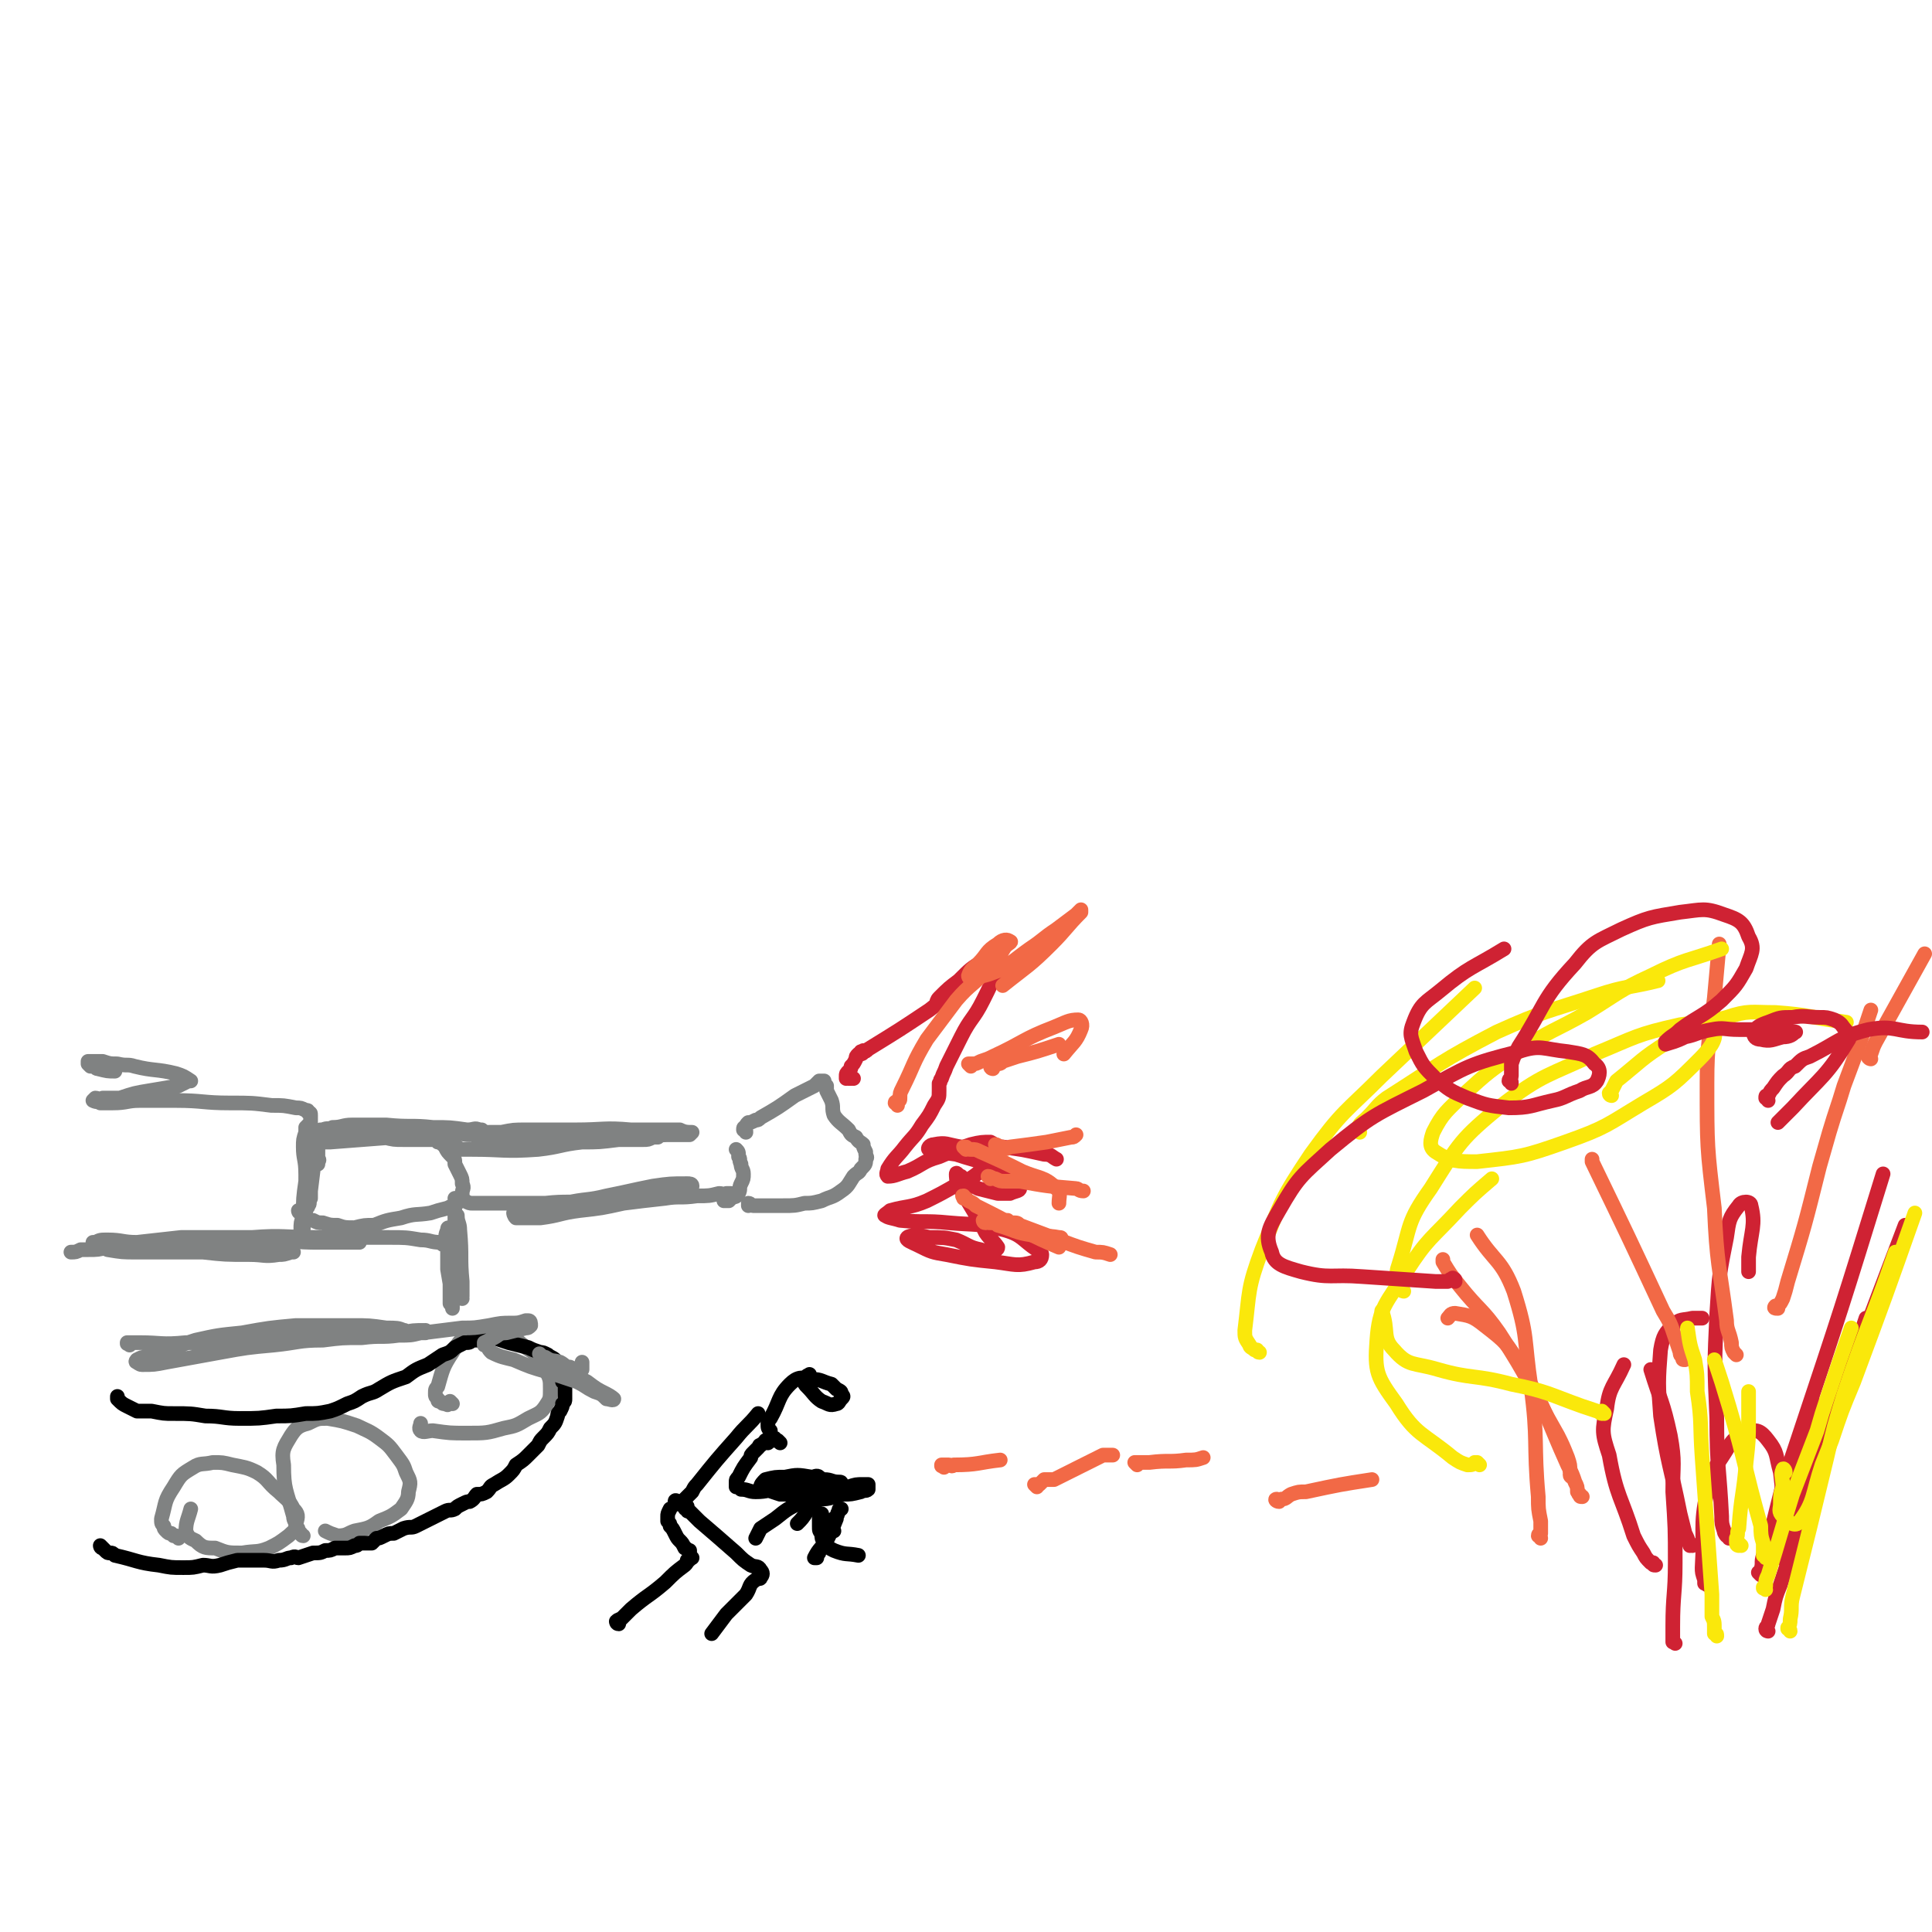 <svg viewBox='0 0 790 790' version='1.1' xmlns='http://www.w3.org/2000/svg' xmlns:xlink='http://www.w3.org/1999/xlink'><g fill='none' stroke='#808282' stroke-width='6' stroke-linecap='round' stroke-linejoin='round'><path d='M73,629c0,0 -1,-1 -1,-1 0,0 0,0 0,0 0,0 0,0 -1,0 0,0 0,0 -1,-1 -1,0 -1,0 -2,-1 -1,-1 -1,-1 -1,-2 -1,-1 -1,-1 -1,-3 2,-7 1,-7 5,-13 3,-5 3,-5 8,-8 3,-2 4,-1 8,-2 4,0 4,0 8,1 5,1 6,1 10,3 5,3 4,4 9,8 3,3 4,3 6,7 2,2 2,3 1,6 0,3 -1,3 -3,5 -4,3 -4,3 -8,5 -5,2 -5,1 -11,2 -6,0 -6,0 -11,-2 -4,0 -5,0 -8,-3 -2,-1 -3,-1 -4,-4 0,-4 1,-5 2,-9 '/><path d='M124,628c-1,0 -1,-1 -1,-1 0,0 0,0 0,0 0,0 0,0 -1,-1 0,-1 0,-1 -1,-2 0,-2 -1,-2 -1,-4 -3,-11 -4,-11 -4,-21 -1,-6 0,-7 3,-12 2,-3 3,-4 7,-5 4,-2 4,-2 8,-2 6,1 6,1 12,3 4,2 5,2 9,5 4,3 4,3 7,7 3,4 3,4 4,7 2,4 2,4 1,8 0,3 -1,4 -3,7 -4,3 -4,3 -9,5 -4,3 -5,3 -10,4 -3,1 -3,2 -7,2 -3,-1 -3,-1 -5,-2 0,0 0,0 0,0 '/><path d='M185,574c0,0 -1,-1 -1,-1 0,0 0,1 -1,1 0,1 0,0 -1,0 -1,0 -1,0 -2,-1 -1,0 -1,0 -1,-1 -1,-1 -1,-1 -1,-2 0,-2 0,-2 1,-3 2,-7 2,-8 6,-14 3,-5 4,-6 8,-8 5,-2 6,-1 10,0 7,1 7,2 12,6 5,3 5,4 8,9 2,4 2,4 2,8 0,4 0,4 -2,7 -2,3 -3,3 -7,5 -5,3 -5,3 -10,4 -7,2 -7,2 -15,2 -7,0 -7,0 -14,-1 -2,0 -4,1 -5,0 -1,-1 0,-2 0,-3 '/></g>
<g fill='none' stroke='#000000' stroke-width='6' stroke-linecap='round' stroke-linejoin='round'><path d='M42,633c0,0 -1,-1 -1,-1 0,0 0,1 1,1 1,1 1,1 1,1 1,1 1,1 2,1 1,0 1,0 2,1 9,2 9,3 18,4 5,1 5,1 10,1 4,0 4,0 8,-1 3,0 3,1 7,0 3,-1 3,-1 7,-2 2,0 2,0 5,0 3,0 3,0 6,0 3,0 3,1 6,0 3,0 3,-1 5,-1 2,-1 2,0 3,0 3,-1 3,-1 6,-2 3,0 3,0 5,-1 2,0 2,0 4,-1 2,0 2,0 4,0 2,0 2,0 4,-1 1,0 1,0 2,-1 2,0 2,0 3,0 1,0 1,0 2,0 1,-1 1,-1 2,-2 1,0 1,0 3,-1 2,-1 2,-1 4,-1 2,-1 2,-1 4,-2 3,-1 3,0 5,-1 2,-1 2,-1 4,-2 2,-1 2,-1 4,-2 2,-1 2,-1 4,-2 2,-1 2,0 4,-1 1,-1 1,-1 3,-2 2,-1 2,-1 3,-1 2,-1 2,-2 3,-3 2,0 2,0 4,-1 2,-2 1,-2 3,-3 3,-2 4,-2 6,-4 2,-2 2,-2 3,-4 3,-2 3,-2 5,-4 2,-2 2,-2 4,-4 1,-2 1,-2 2,-3 2,-2 2,-2 3,-4 2,-2 2,-2 3,-5 0,-1 0,-1 1,-2 1,-2 1,-2 1,-3 1,-1 1,-1 1,-2 0,-1 0,-1 0,-2 0,0 0,0 0,-1 0,-1 0,-1 0,-2 0,-1 0,-1 -1,-2 0,-1 0,-1 0,-1 0,-2 0,-2 -1,-3 0,0 0,0 0,-1 -1,0 -1,0 -1,-1 -1,-1 0,-2 -1,-3 -1,-1 -2,-1 -3,-2 -2,-1 -2,-1 -3,-1 -3,-1 -3,-1 -5,-2 -4,-1 -4,-1 -8,-2 -3,-1 -3,-1 -6,-2 -2,0 -2,0 -4,0 -1,1 -1,1 -2,1 -2,0 -2,0 -3,0 -1,1 -1,1 -3,1 -2,1 -2,1 -4,2 -2,2 -2,2 -5,3 -3,2 -3,2 -6,4 -5,2 -5,2 -9,5 -6,2 -6,2 -11,5 -3,2 -3,1 -7,3 -3,2 -3,2 -6,3 -4,2 -4,2 -7,3 -5,1 -5,1 -10,1 -6,1 -6,1 -12,1 -7,1 -7,1 -15,1 -7,0 -7,-1 -14,-1 -6,-1 -6,-1 -13,-1 -4,0 -4,0 -9,-1 -3,0 -3,0 -6,0 -2,-1 -2,-1 -4,-2 -2,-1 -2,-1 -4,-3 0,-1 0,-1 0,-1 '/></g>
<g fill='none' stroke='#808282' stroke-width='6' stroke-linecap='round' stroke-linejoin='round'><path d='M53,550c0,0 -1,-1 -1,-1 0,0 0,0 0,0 0,1 0,0 0,0 1,0 1,0 2,0 1,0 1,0 3,0 9,0 9,1 19,0 9,0 9,1 18,0 11,-1 11,-1 22,-2 10,-1 10,-1 19,-2 7,0 7,0 14,0 6,0 6,0 12,0 2,0 2,0 4,-1 0,0 1,0 0,0 -2,-1 -3,-1 -7,-1 -7,-1 -7,-1 -14,-1 -11,0 -12,0 -23,0 -11,1 -11,1 -22,3 -10,1 -10,1 -19,3 -6,2 -6,2 -13,4 -4,1 -4,1 -8,3 -1,0 -1,0 -3,1 0,0 -1,1 0,1 0,0 1,1 2,1 5,0 5,0 10,-1 11,-2 11,-2 22,-4 11,-2 11,-2 22,-3 10,-1 10,-2 20,-2 8,-1 8,-1 16,-1 8,-1 8,0 15,-1 5,0 5,0 9,-1 1,0 2,0 2,0 0,0 0,-1 0,-1 -5,0 -5,0 -10,1 -9,0 -9,0 -18,0 -8,0 -8,0 -17,1 -5,0 -5,0 -10,1 -1,0 -2,0 -2,0 2,0 3,1 6,0 7,0 7,-1 13,-1 9,0 9,1 17,0 10,0 10,-1 20,-1 8,-1 8,-1 16,-2 5,0 5,0 11,-1 5,-1 5,-1 9,-1 3,0 3,0 6,-1 1,0 1,0 1,0 1,0 1,1 1,2 -1,1 -1,1 -2,1 -4,1 -4,1 -8,2 -3,0 -3,1 -5,2 -2,1 -2,1 -4,2 0,0 0,0 0,1 0,0 0,0 1,0 1,2 1,2 2,3 4,2 5,2 9,3 7,3 7,3 14,5 6,2 6,2 12,4 4,2 3,2 7,4 3,1 3,1 5,3 1,0 3,1 3,0 0,0 -1,-1 -3,-2 -4,-2 -4,-2 -8,-5 -6,-3 -6,-3 -12,-6 -3,-2 -3,-2 -7,-5 0,0 -1,-1 0,0 0,0 0,1 2,1 3,2 3,1 6,2 2,1 2,2 4,2 2,1 2,1 4,1 0,0 1,0 1,0 0,-1 0,-1 0,-3 '/><path d='M189,531c0,0 -1,0 -1,-1 0,0 1,0 1,0 0,-1 0,-1 0,-2 0,-2 0,-2 0,-4 -1,-10 0,-10 -1,-21 0,-3 -1,-3 -1,-6 -1,-1 -1,-2 -1,-2 0,0 0,1 0,1 0,4 0,4 0,8 -1,6 -2,6 -2,11 -1,5 0,5 0,10 0,4 0,4 0,8 1,1 1,1 1,2 0,0 0,-1 0,-1 0,-2 0,-2 0,-4 -1,-5 -1,-5 -2,-11 0,-5 0,-5 0,-11 -1,-2 -1,-3 0,-5 0,-1 0,-1 1,-1 0,0 0,0 1,0 1,1 1,1 1,3 1,1 1,1 1,3 0,1 0,1 0,2 0,0 0,1 0,1 0,0 -1,0 -1,0 0,0 0,-1 0,-1 -1,0 -1,0 -2,0 0,0 0,0 0,0 0,-1 0,-1 -1,-1 -1,0 -1,0 -1,0 -1,0 -1,0 -2,-1 -4,0 -4,-1 -8,-1 -6,-1 -6,-1 -13,-1 -14,0 -14,0 -29,0 -14,0 -14,-1 -27,0 -11,0 -11,2 -22,2 -7,1 -7,0 -14,0 -2,0 -2,0 -5,0 -1,0 -1,1 -2,0 0,0 0,0 0,0 0,0 1,0 2,0 3,0 3,0 6,0 6,-1 6,-1 13,-1 9,-1 9,-1 18,-1 8,0 8,1 17,1 8,1 8,1 16,1 5,0 5,0 10,0 2,0 2,0 4,0 0,0 1,0 1,0 0,0 -1,0 -1,0 -8,0 -8,0 -15,0 -13,-1 -13,-1 -26,-2 -16,0 -16,0 -31,0 -9,1 -9,1 -18,2 -6,0 -6,-1 -12,-1 -3,0 -3,0 -5,1 -1,0 -1,0 -1,0 0,0 0,1 1,1 3,1 3,1 5,2 6,1 6,1 12,1 13,0 13,0 27,0 9,1 9,1 19,1 6,0 6,1 12,0 2,0 2,0 5,-1 0,0 1,0 1,0 -3,-1 -4,-1 -7,-1 -14,-1 -15,-1 -29,-1 -14,0 -14,0 -28,0 -6,0 -6,0 -12,0 -4,1 -4,1 -8,1 -1,0 -1,0 -3,0 -2,1 -2,1 -4,1 '/><path d='M123,496c-1,0 -1,-1 -1,-1 0,0 0,1 1,1 0,0 0,0 1,0 0,-1 0,-1 1,-2 0,0 1,0 1,-1 1,-1 0,-1 1,-3 0,-1 0,-1 0,-3 1,-8 1,-8 2,-17 0,-1 0,-2 0,-3 -1,-1 -1,-1 -1,-1 -1,0 -1,0 -1,1 -1,2 -1,3 -1,5 -1,5 -1,5 -1,11 -1,7 -1,7 -1,14 -1,3 -1,3 -1,6 0,0 0,1 0,1 0,0 0,0 1,-1 0,-4 1,-4 1,-8 1,-8 0,-8 0,-15 0,-6 -1,-6 -1,-11 0,-3 0,-3 1,-6 0,-1 0,-1 0,-2 1,-1 1,-1 1,-1 1,0 1,0 1,1 1,1 1,1 2,2 1,2 1,3 1,5 0,2 0,2 0,3 0,1 0,1 0,3 0,0 1,0 0,1 0,0 0,0 0,1 0,0 -1,0 -1,0 0,-1 -1,-1 -1,-2 0,-2 0,-2 -1,-4 0,-2 0,-2 0,-4 0,-1 0,-1 0,-2 0,-1 0,-1 0,-2 0,-1 0,-1 0,-1 0,-1 0,-1 0,-2 0,-1 0,-1 0,-1 0,-1 0,-1 0,-1 0,0 0,0 0,-1 0,0 0,0 0,0 0,-1 0,-1 -1,-1 0,-1 0,-1 -1,-1 -2,-1 -2,-1 -4,-1 -5,-1 -5,-1 -10,-1 -8,-1 -8,-1 -17,-1 -11,0 -11,-1 -22,-1 -7,0 -7,0 -15,0 -5,0 -5,1 -11,1 -2,0 -2,0 -5,0 -1,-1 -1,0 -3,-1 0,0 0,0 0,0 0,0 0,0 1,-1 1,0 2,1 3,0 4,0 4,0 7,0 6,-2 6,-2 12,-3 6,-1 6,-1 12,-2 2,-1 2,-1 4,-2 0,0 1,0 1,0 0,0 0,0 0,0 -3,-2 -3,-2 -6,-3 -8,-2 -9,-1 -17,-3 -3,-1 -3,0 -7,-1 -3,0 -3,0 -6,-1 -2,0 -2,0 -4,0 -1,0 -1,0 -2,0 0,0 0,0 0,0 0,1 0,1 0,1 0,0 0,0 0,0 1,1 1,1 1,1 1,0 1,0 1,0 1,0 1,1 2,1 4,1 4,1 7,1 '/><path d='M126,468c0,0 -1,-1 -1,-1 0,0 1,0 1,0 1,0 1,0 1,0 1,0 1,0 2,0 1,0 1,0 2,0 2,0 2,0 4,0 13,-1 13,-1 26,-2 8,0 8,0 15,0 5,0 5,-1 10,-1 3,-1 3,0 6,0 2,0 2,-1 5,-1 0,0 0,-1 0,-1 0,0 0,0 -1,0 -2,-1 -2,0 -5,0 -7,-1 -7,-1 -14,-1 -9,-1 -9,0 -19,-1 -7,0 -7,0 -14,0 -4,0 -4,1 -8,1 -2,1 -2,0 -4,1 -1,0 -1,0 -1,0 0,0 1,1 2,1 2,0 2,0 5,0 5,1 5,1 10,2 4,0 4,0 9,0 4,1 4,1 8,1 4,0 4,0 7,0 1,0 1,0 2,0 1,0 1,0 1,0 1,0 1,0 1,0 1,0 1,0 1,0 0,0 0,0 1,0 0,0 0,0 1,1 0,0 0,0 1,0 0,0 0,0 1,1 1,0 1,0 1,1 1,2 1,2 3,4 1,1 1,1 1,3 1,2 1,2 2,4 1,2 1,2 1,4 1,2 0,2 0,4 0,1 0,1 0,2 -1,1 -1,1 -2,2 -2,1 -2,1 -4,2 -4,1 -4,1 -7,2 -6,1 -6,0 -12,2 -6,1 -6,1 -11,3 -4,0 -4,0 -8,1 -4,0 -4,0 -7,-1 -3,0 -3,0 -6,-1 -2,0 -2,0 -4,-1 '/><path d='M187,470c0,0 -1,-1 -1,-1 0,0 0,0 1,0 0,0 0,0 0,0 1,1 1,1 2,1 2,0 2,0 4,0 13,0 13,1 27,0 9,-1 9,-2 18,-3 7,0 7,0 15,-1 5,0 5,0 10,0 2,0 2,0 4,-1 1,0 2,0 2,0 0,0 -1,0 -1,-1 -5,0 -5,0 -10,0 -10,0 -10,0 -21,0 -11,0 -11,-1 -22,-1 -8,0 -8,0 -15,0 -2,0 -2,0 -4,1 -1,0 -1,0 -1,1 0,0 1,0 2,0 5,1 5,1 11,2 10,0 10,0 21,0 9,0 9,-1 19,-1 8,-1 8,-1 16,-1 6,-1 6,-1 12,-1 3,0 3,0 6,0 0,0 1,-1 1,-1 -2,0 -3,0 -5,-1 -10,0 -10,0 -20,0 -11,-1 -11,0 -23,0 -10,0 -10,0 -20,0 -5,0 -5,0 -10,1 -2,0 -3,0 -3,1 0,0 1,1 2,1 6,2 6,1 12,2 7,0 7,0 14,-1 6,0 6,0 12,-1 5,0 5,0 9,-1 5,0 5,0 9,-1 1,0 1,0 2,-1 '/><path d='M187,491c0,0 -1,-1 -1,-1 0,0 0,0 1,1 0,0 0,0 1,0 1,0 1,0 2,0 2,1 2,1 3,1 15,0 15,0 30,0 9,-1 10,0 19,-1 8,-1 8,-2 17,-3 7,-1 7,-1 15,-2 4,0 4,0 8,0 1,0 1,-1 1,-1 0,-1 -1,-1 -2,-1 -7,0 -7,0 -14,1 -10,2 -9,2 -19,4 -8,2 -8,1 -17,3 -7,1 -7,0 -15,2 -3,0 -4,0 -6,2 0,0 0,1 1,2 5,0 5,0 10,0 8,-1 8,-2 16,-3 9,-1 9,-1 18,-3 8,-1 8,-1 17,-2 6,-1 6,0 13,-1 5,0 5,0 9,-1 2,0 2,1 4,0 0,0 0,0 1,0 0,0 -1,0 -1,0 -1,0 -1,0 -1,0 -1,1 -1,1 -1,1 0,1 0,1 0,1 0,0 0,0 0,1 1,0 1,0 1,0 0,0 0,0 1,0 0,0 0,0 1,-1 1,-1 2,0 3,-2 1,-2 0,-2 1,-4 1,-2 1,-2 1,-4 0,-2 -1,-2 -1,-4 -1,-2 0,-2 -1,-3 0,-2 0,-2 -1,-3 '/><path d='M305,463c0,-1 0,-1 -1,-1 0,0 0,0 0,0 0,-1 0,-1 1,-1 0,-1 0,-1 1,-2 1,0 1,0 3,-1 1,0 1,0 2,-1 7,-4 7,-4 14,-9 4,-2 4,-2 8,-4 1,-1 1,-1 2,-2 0,0 0,0 1,0 0,0 0,0 0,0 0,0 0,0 1,0 0,0 0,0 0,0 0,0 0,1 1,2 0,1 0,1 0,2 1,2 1,2 2,4 1,3 0,3 1,6 2,3 3,3 6,6 1,2 1,2 3,3 1,2 2,2 3,3 0,1 0,1 1,3 0,1 0,1 0,1 0,1 1,1 0,2 0,2 0,2 -2,4 -1,2 -1,1 -3,3 -2,3 -2,4 -5,6 -4,3 -4,2 -8,4 -4,1 -4,1 -7,1 -4,1 -4,1 -9,1 -4,0 -4,0 -9,0 -1,0 -1,0 -3,0 -1,0 -1,-1 -2,-1 0,0 0,0 0,1 '/></g>
<g fill='none' stroke='#CF2233' stroke-width='6' stroke-linecap='round' stroke-linejoin='round'><path d='M349,441c-1,0 -1,0 -1,-1 0,0 0,1 0,1 0,0 0,0 -1,0 0,0 0,-1 0,-1 -1,0 -1,1 -1,1 0,0 0,0 0,0 0,0 0,-1 0,-1 0,-1 0,-1 1,-2 1,-1 1,-1 1,-2 1,-1 1,-1 2,-3 0,-1 0,-1 1,-2 1,0 1,0 1,-1 1,0 1,0 1,0 0,-1 0,0 0,0 -1,0 -1,1 -1,1 0,0 1,0 1,-1 1,0 1,0 2,-1 13,-8 13,-8 25,-16 4,-3 3,-3 7,-5 1,-1 1,0 3,0 0,0 1,-1 1,0 0,0 -1,0 -1,0 -2,1 -2,2 -4,2 -1,1 -2,1 -3,0 0,0 0,-1 1,-2 4,-4 4,-4 8,-7 5,-5 5,-5 10,-8 2,-2 2,-2 5,-3 1,0 2,-1 2,0 0,2 0,3 -1,6 -3,7 -3,7 -6,13 -4,8 -5,7 -9,15 -3,6 -3,6 -6,12 -1,3 -1,2 -2,5 -1,1 0,1 -1,2 0,0 0,0 0,0 0,2 0,2 0,3 0,3 0,3 -2,6 -2,4 -2,4 -5,8 -3,5 -3,4 -7,9 -3,4 -4,4 -7,9 0,1 -1,2 0,3 3,0 4,-1 8,-2 7,-3 6,-4 13,-6 7,-3 7,-3 13,-5 4,-1 5,-1 8,-1 2,1 3,2 3,4 -1,3 -3,4 -6,7 -5,4 -5,4 -10,6 -7,4 -7,4 -13,7 -7,3 -8,2 -15,4 -1,1 -3,2 -2,2 1,1 3,1 6,2 10,1 10,0 20,1 11,1 12,0 23,3 7,2 7,4 13,8 1,1 2,1 2,2 0,2 -1,3 -3,3 -7,2 -8,1 -16,0 -10,-1 -10,-1 -20,-3 -6,-1 -6,-1 -12,-4 -2,-1 -5,-2 -4,-3 1,-1 5,-1 9,0 6,0 6,0 11,1 5,2 5,3 10,4 3,1 3,1 5,1 1,-1 2,-1 2,-2 -2,-3 -3,-3 -5,-6 -2,-4 -2,-4 -5,-9 -3,-5 -3,-5 -6,-10 -1,-2 -1,-4 -1,-5 0,-1 1,1 2,1 3,3 3,3 7,5 4,1 4,1 8,2 3,0 3,0 5,0 2,-1 4,-1 4,-2 0,-3 -2,-4 -5,-6 -3,-3 -4,-3 -8,-4 -6,-2 -7,-2 -13,-4 -6,-1 -8,0 -11,-2 -1,0 0,-2 2,-2 5,-1 5,0 11,1 8,0 8,-1 17,0 8,1 8,1 17,3 3,0 3,1 5,2 '/></g>
<g fill='none' stroke='#F26946' stroke-width='6' stroke-linecap='round' stroke-linejoin='round'><path d='M367,452c0,-1 0,-1 -1,-1 0,-1 1,0 1,0 0,0 0,-1 0,-1 1,0 1,0 1,-1 0,-2 0,-2 1,-4 5,-10 4,-10 10,-20 6,-8 6,-8 12,-16 6,-7 7,-6 13,-13 4,-4 4,-4 7,-9 1,-1 3,-2 2,-2 -1,-1 -3,-1 -5,1 -5,3 -4,4 -8,8 -2,2 -3,2 -4,5 0,0 0,1 1,1 5,-1 6,-1 11,-3 7,-4 6,-4 13,-9 6,-4 5,-4 11,-8 4,-3 4,-3 8,-6 1,-1 1,-1 2,-2 0,0 0,0 0,1 -6,6 -6,7 -12,13 -9,9 -10,9 -20,17 '/><path d='M397,436c0,0 -1,-1 -1,-1 0,0 1,0 2,0 1,0 1,0 3,-1 3,-1 3,-1 5,-2 13,-6 12,-7 25,-12 5,-2 6,-3 10,-3 1,0 2,2 1,4 -2,5 -3,5 -7,10 '/><path d='M408,469c0,0 -1,-1 -1,-1 1,0 1,1 3,1 1,1 1,1 3,0 8,-1 8,-1 15,-2 5,-1 5,-1 10,-2 1,0 1,0 2,-1 '/><path d='M405,482c0,0 -1,-1 -1,-1 1,0 2,1 3,1 2,1 2,1 4,1 3,0 3,0 6,0 11,2 11,2 23,3 1,0 1,1 3,1 '/><path d='M413,500c-1,0 -1,0 -1,-1 -1,0 0,1 0,1 1,0 1,0 2,0 2,0 2,0 3,1 8,3 8,3 16,6 8,3 8,3 15,5 3,0 3,0 6,1 '/><path d='M395,470c0,0 -1,-1 -1,-1 0,0 1,0 1,0 1,1 1,1 2,1 2,0 2,0 4,1 9,4 9,4 17,8 7,3 9,2 14,7 2,2 1,3 1,6 '/><path d='M403,500c-1,0 -1,-1 -1,-1 0,0 0,0 1,0 1,1 1,1 2,1 1,0 2,0 3,1 7,2 7,3 14,4 5,1 6,0 11,1 1,0 1,0 1,1 '/><path d='M395,490c-1,0 -1,-1 -1,-1 -1,0 0,0 0,1 1,0 1,0 2,1 2,1 2,1 3,2 10,5 10,5 19,10 8,4 8,4 15,7 '/><path d='M406,437c0,0 -1,0 -1,-1 1,0 1,0 2,-1 2,0 2,0 3,-1 3,-1 3,-1 6,-2 8,-2 8,-2 17,-5 '/></g>
<g fill='none' stroke='#CF2233' stroke-width='6' stroke-linecap='round' stroke-linejoin='round'><path d='M685,672c0,0 -1,-1 -1,-1 0,0 0,1 0,0 0,0 0,0 0,-1 0,-3 0,-3 0,-5 0,-13 1,-13 1,-26 0,-14 0,-14 -1,-29 0,-11 1,-12 -1,-23 -3,-14 -4,-14 -8,-27 '/><path d='M698,648c0,0 0,-1 -1,-1 0,0 0,1 0,0 0,0 0,0 0,-1 -1,-3 -1,-3 -1,-5 1,-16 -1,-16 2,-31 1,-7 2,-8 6,-14 4,-6 4,-8 10,-10 4,-2 6,-1 9,3 4,5 3,6 5,13 1,9 1,9 2,17 0,8 1,8 1,17 0,2 0,3 0,4 0,0 0,-2 0,-4 1,-7 1,-7 2,-13 2,-10 3,-10 5,-19 2,-10 2,-10 3,-20 0,-6 0,-6 0,-12 '/><path d='M723,667c0,0 -1,0 -1,-1 0,-1 1,-1 1,-2 1,-3 1,-3 2,-6 1,-5 1,-5 3,-10 2,-6 2,-6 4,-12 15,-49 15,-49 31,-97 '/><path d='M738,596c-1,0 -1,-2 -1,-1 -1,2 -1,3 -2,6 -5,14 -5,13 -10,27 '/><path d='M729,637c-1,0 -2,0 -1,-1 0,-1 0,-1 1,-3 2,-4 2,-4 3,-8 2,-5 2,-5 4,-10 2,-6 2,-6 5,-13 19,-51 19,-51 38,-101 '/><path d='M720,644c0,0 0,0 -1,-1 0,0 1,0 1,-1 1,-3 0,-3 1,-6 2,-6 2,-6 4,-13 2,-8 2,-8 4,-16 3,-9 3,-9 6,-18 18,-54 18,-54 35,-109 '/><path d='M707,629c0,0 0,-1 -1,-1 0,0 0,0 0,0 0,0 -1,-1 -1,-2 -1,-3 -1,-3 -1,-6 -1,-20 -2,-20 -2,-40 -1,-22 -1,-22 0,-43 1,-16 1,-16 4,-31 1,-7 1,-8 5,-13 1,-2 5,-2 5,0 2,8 0,10 -1,21 0,3 0,3 0,6 '/><path d='M692,632c0,0 0,0 -1,-1 0,0 0,1 0,1 -1,-3 -1,-3 -2,-5 -1,-4 -1,-4 -2,-8 -4,-20 -5,-20 -8,-40 -1,-13 -1,-14 0,-27 1,-6 2,-7 5,-10 3,-3 4,-2 8,-3 2,0 2,0 4,0 '/><path d='M677,640c-1,0 -1,0 -1,-1 -1,0 -1,0 -1,0 -2,-2 -2,-2 -3,-4 -2,-3 -2,-3 -4,-7 -5,-16 -7,-16 -10,-33 -3,-9 -3,-10 -1,-19 1,-9 3,-9 7,-18 '/></g>
<g fill='none' stroke='#F26946' stroke-width='6' stroke-linecap='round' stroke-linejoin='round'><path d='M630,629c0,0 0,-1 -1,-1 0,-1 1,-1 1,-1 0,-3 0,-3 0,-5 -1,-5 -1,-5 -1,-10 -2,-22 0,-23 -3,-45 -3,-20 -1,-20 -7,-39 -5,-13 -8,-12 -15,-23 '/><path d='M647,612c-1,0 -1,0 -1,-1 -1,0 0,0 -1,-1 0,-2 0,-2 -1,-4 -1,-3 -1,-3 -3,-7 -9,-20 -8,-21 -19,-40 -6,-10 -6,-10 -15,-17 -5,-4 -6,-4 -12,-5 -2,0 -2,1 -3,2 '/><path d='M643,604c0,0 -1,0 -1,-1 0,0 1,-1 0,-1 0,-3 0,-3 -1,-6 -2,-5 -2,-5 -4,-9 -12,-21 -11,-22 -24,-42 -7,-10 -8,-9 -16,-19 -4,-5 -4,-5 -7,-10 0,0 0,-1 0,-1 '/><path d='M689,556c-1,0 -1,0 -1,-1 -1,-1 -1,-1 -1,-2 -1,-3 -1,-3 -2,-6 -2,-6 -2,-6 -5,-11 -14,-30 -14,-30 -29,-61 0,0 0,0 0,-1 '/><path d='M710,554c0,0 0,0 -1,-1 0,0 0,0 0,0 -1,-2 -1,-2 -1,-4 -1,-5 -2,-5 -2,-9 -3,-23 -4,-23 -5,-46 -3,-25 -3,-25 -3,-51 0,-17 1,-17 3,-35 1,-11 1,-11 2,-22 '/><path d='M727,535c-1,0 -2,0 -1,-1 0,0 0,1 1,0 1,-1 1,-1 2,-3 1,-3 1,-3 2,-7 7,-23 7,-23 13,-47 2,-7 2,-7 4,-14 3,-10 3,-9 6,-19 6,-16 6,-16 11,-31 '/><path d='M765,433c0,0 -1,0 -1,-1 0,0 0,1 0,0 1,0 1,-1 1,-1 1,-3 1,-3 2,-5 10,-18 10,-18 20,-36 '/></g>
<g fill='none' stroke='#FAE80B' stroke-width='6' stroke-linecap='round' stroke-linejoin='round'><path d='M702,669c0,-1 0,-1 -1,-1 0,-1 0,-1 0,-2 0,-3 0,-3 -1,-5 0,-5 0,-5 0,-9 -2,-28 -2,-28 -4,-56 -1,-14 0,-14 -2,-27 0,-7 0,-7 -1,-13 -2,-6 -2,-6 -3,-13 '/><path d='M722,637c0,-1 0,-1 -1,-1 0,-1 1,-1 0,-1 0,-2 0,-2 0,-4 -1,-3 -1,-4 -1,-7 -7,-25 -6,-25 -13,-49 -3,-10 -3,-10 -6,-19 '/><path d='M712,632c0,0 0,0 -1,-1 0,0 0,1 0,1 0,0 -1,0 -1,-1 0,-1 0,-1 0,-2 1,-2 0,-2 1,-4 1,-14 2,-14 3,-27 1,-9 1,-9 1,-18 0,-5 0,-5 0,-11 '/><path d='M722,650c0,-1 -1,-1 -1,-1 0,0 0,1 0,0 1,0 1,0 1,-1 0,-2 0,-2 1,-4 5,-16 5,-17 10,-33 5,-13 5,-13 10,-26 2,-7 2,-7 4,-13 5,-15 5,-15 10,-29 '/><path d='M730,602c0,-1 -1,-2 -1,-1 -1,2 0,3 0,7 -1,3 -1,3 -1,7 0,2 -1,3 1,5 2,2 5,5 7,2 6,-8 5,-11 9,-23 2,-5 2,-5 4,-10 4,-12 4,-12 9,-24 13,-35 13,-35 25,-69 '/><path d='M732,667c0,-1 -1,-1 -1,-1 0,-1 0,0 0,0 1,-2 1,-2 1,-4 1,-4 0,-5 1,-9 7,-28 7,-28 14,-57 3,-13 3,-13 7,-26 10,-30 11,-29 21,-58 '/><path d='M656,578c0,0 0,0 -1,-1 0,0 0,1 0,1 -1,0 -1,-1 -2,-1 -3,-1 -3,-1 -6,-2 -14,-5 -14,-6 -29,-9 -15,-4 -16,-2 -30,-6 -10,-3 -12,-1 -18,-8 -5,-5 -2,-8 -5,-16 '/><path d='M605,599c0,0 -1,-1 -1,-1 0,0 0,0 -1,0 -1,1 -1,1 -3,1 -3,-1 -3,-1 -6,-3 -12,-10 -15,-9 -23,-22 -8,-11 -9,-13 -8,-26 1,-14 4,-15 12,-28 9,-14 10,-13 22,-26 6,-6 6,-6 13,-12 '/><path d='M574,528c0,0 -1,0 -1,-1 -1,-2 -1,-2 -1,-4 -1,-3 -1,-3 0,-6 5,-16 3,-17 13,-31 12,-19 12,-20 29,-34 17,-13 19,-12 38,-21 17,-7 17,-8 35,-12 7,-1 11,-1 14,3 1,3 -2,7 -6,11 -10,10 -11,11 -23,18 -15,9 -15,10 -32,16 -17,6 -18,6 -36,8 -8,0 -11,0 -17,-4 -3,-2 -2,-5 -1,-8 4,-8 6,-9 12,-15 11,-10 11,-10 23,-18 13,-9 14,-8 28,-16 13,-8 13,-9 26,-15 14,-7 15,-6 29,-11 '/><path d='M556,463c0,0 -2,-1 -1,-1 1,-3 2,-3 4,-5 4,-4 4,-5 8,-8 22,-14 22,-15 45,-27 20,-9 20,-8 41,-15 12,-4 13,-3 25,-6 '/><path d='M515,553c-1,0 -1,-1 -1,-1 -1,0 -1,0 -1,0 -1,-1 -2,-1 -2,-2 -2,-3 -2,-3 -2,-6 2,-16 1,-17 7,-33 8,-20 8,-21 20,-39 13,-18 14,-17 29,-32 19,-18 19,-18 38,-36 '/><path d='M659,448c0,0 -1,0 -1,-1 0,0 0,0 1,-1 1,-2 1,-2 2,-4 10,-8 10,-9 21,-16 11,-6 12,-7 24,-10 9,-3 10,-2 20,-2 14,1 14,2 29,4 '/></g>
<g fill='none' stroke='#CF2233' stroke-width='6' stroke-linecap='round' stroke-linejoin='round'><path d='M595,524c0,-1 0,-1 -1,-1 0,-1 0,0 0,0 -1,0 -1,0 -2,1 -3,0 -3,0 -5,0 -15,-1 -15,-1 -30,-2 -13,-1 -13,1 -25,-2 -7,-2 -11,-3 -12,-8 -3,-7 -1,-10 3,-17 8,-14 9,-14 21,-25 17,-14 18,-14 38,-24 18,-10 19,-11 39,-16 9,-3 10,-1 20,0 6,1 8,1 11,5 3,2 2,5 1,7 -2,3 -4,2 -7,4 -6,2 -6,3 -11,4 -9,2 -9,3 -18,3 -9,-1 -9,-1 -17,-4 -7,-3 -7,-3 -13,-8 -5,-5 -5,-5 -8,-11 -2,-6 -3,-7 -1,-12 3,-8 5,-8 11,-13 12,-10 13,-9 26,-17 '/><path d='M618,443c0,-1 0,-1 -1,-1 0,-1 1,-1 1,-2 0,-3 0,-3 0,-5 1,-3 1,-3 3,-7 11,-17 9,-19 23,-34 7,-9 9,-9 19,-14 11,-5 12,-5 24,-7 9,-1 10,-2 18,1 6,2 8,3 10,9 3,5 1,7 -1,13 -4,7 -4,7 -10,13 -8,7 -9,6 -17,12 -3,3 -3,2 -6,5 0,0 0,1 0,1 3,-1 4,-1 8,-3 5,-1 5,-2 11,-3 5,-1 5,0 11,0 5,0 5,0 11,0 5,1 5,1 9,1 2,0 4,0 3,0 -1,1 -2,2 -5,2 -4,1 -5,2 -9,1 -2,0 -3,-1 -3,-3 1,-2 3,-3 6,-4 5,-2 5,-2 10,-2 5,-1 6,0 11,0 3,0 3,0 6,1 2,1 2,1 3,2 2,3 4,4 3,6 -9,15 -11,15 -23,28 -3,3 -3,3 -6,6 '/><path d='M723,450c0,-1 -1,-1 -1,-1 0,-1 0,-1 1,-1 1,-2 1,-2 2,-3 2,-3 2,-3 4,-5 3,-2 2,-3 5,-4 3,-3 3,-3 6,-4 12,-6 12,-8 24,-11 11,-2 11,1 22,1 '/></g>
<g fill='none' stroke='#000000' stroke-width='6' stroke-linecap='round' stroke-linejoin='round'><path d='M253,664c-1,0 -1,-1 -1,-1 0,0 0,0 0,0 1,-1 2,-1 2,-1 2,-2 2,-2 4,-4 7,-6 7,-5 14,-11 4,-4 4,-4 8,-7 1,-1 1,-1 1,-2 1,0 1,0 1,-1 0,0 0,0 1,0 0,0 -1,0 -1,-1 0,0 0,0 0,0 0,-1 0,-1 0,-1 0,0 0,0 0,0 0,0 0,0 0,-1 -1,0 -1,-1 -2,-1 -1,-2 -1,-2 -2,-3 -1,-1 -1,-1 -2,-3 -1,-2 -1,-2 -2,-3 0,-1 0,-1 -1,-2 0,-1 0,-1 0,-2 0,-1 0,-1 1,-3 '/><path d='M281,616c0,0 -1,-1 -1,-1 0,0 0,0 0,0 0,1 0,1 0,1 0,1 0,1 1,1 0,1 0,1 1,1 1,1 1,1 2,2 1,1 1,1 2,2 7,6 7,6 15,13 3,3 3,3 6,5 2,1 3,0 4,2 1,1 1,2 0,3 0,1 -1,0 -2,1 -3,2 -2,3 -4,6 -2,2 -2,2 -4,4 -2,2 -2,2 -4,4 -3,4 -3,4 -6,8 '/><path d='M277,615c0,-1 -1,-1 -1,-1 0,-1 1,0 1,0 1,0 1,0 2,0 1,-1 1,-1 2,-2 1,-1 1,-1 2,-2 1,-2 1,-2 2,-3 8,-10 8,-10 16,-19 4,-5 5,-5 9,-10 '/><path d='M319,590c0,0 0,0 -1,-1 0,0 0,0 0,0 0,0 0,0 -1,0 0,-1 0,-1 -1,-1 -1,-1 -1,-1 -1,-3 -1,-1 -1,-1 -1,-3 0,-1 0,-1 1,-2 4,-7 3,-9 8,-14 3,-3 5,-3 9,-2 4,0 4,1 8,2 1,1 1,1 2,2 2,1 2,1 2,2 1,1 1,1 0,2 -1,1 -1,2 -2,2 -3,1 -3,0 -6,-1 -3,-2 -3,-3 -6,-6 -1,-1 -1,-1 -1,-2 0,-1 0,-1 1,-2 0,-1 0,0 1,-1 '/><path d='M314,590c0,0 -1,-1 -1,-1 0,0 0,1 0,1 -1,0 -1,0 -2,1 -1,0 0,0 -1,1 -1,1 -1,1 -2,2 -1,1 -1,1 -1,2 -3,4 -3,4 -5,8 -1,1 -1,1 -1,2 0,1 0,1 0,2 1,0 1,0 2,1 3,0 3,1 6,1 5,0 5,-1 10,-1 6,-1 6,-1 12,-2 2,-1 2,-1 3,-2 1,0 1,-1 1,-1 -1,-1 -2,0 -3,0 -6,-1 -6,-1 -11,0 -4,0 -4,0 -8,1 -1,1 -2,2 -2,3 0,1 1,1 2,1 3,1 3,1 6,2 5,0 5,0 11,-1 4,-1 4,-1 9,-2 2,0 2,0 4,-1 1,0 1,0 1,0 0,-1 0,-1 -1,-1 -3,0 -3,-1 -6,-1 -5,1 -5,1 -10,1 -2,1 -3,1 -4,2 -1,0 -1,1 -1,1 2,2 2,2 5,3 4,1 4,1 8,1 5,0 5,-1 10,-2 3,0 3,0 7,-1 1,-1 2,0 3,-1 0,0 0,-1 0,-2 0,0 -1,0 -2,0 -3,0 -3,0 -6,1 -5,1 -6,1 -10,3 -4,3 -3,4 -7,7 -2,3 -2,3 -4,5 '/><path d='M341,626c0,0 -1,-1 -1,-1 0,0 0,0 0,0 0,1 0,1 0,1 -1,1 -1,1 -1,1 0,1 0,1 -1,2 0,2 0,2 -1,3 -1,1 -1,1 -2,2 0,1 0,1 -1,2 0,1 0,1 0,1 0,0 -1,0 -1,0 2,-4 3,-4 5,-7 2,-4 2,-4 4,-9 0,-1 0,-1 1,-3 0,-1 0,-1 1,-1 0,0 0,0 0,0 0,0 -1,0 -1,1 -1,1 0,1 -1,2 -1,1 -1,1 -2,2 0,0 0,1 -1,1 0,1 0,1 -1,1 0,0 0,0 -1,0 0,0 0,0 0,-1 -1,-1 -1,-1 -1,-2 0,-1 0,-1 0,-1 0,-1 0,-1 0,-1 0,0 0,0 0,0 0,0 0,0 0,1 0,0 0,0 -1,1 0,1 0,1 0,1 0,1 0,1 0,2 0,2 0,2 1,3 0,2 0,2 1,4 2,2 2,2 4,3 5,2 5,1 10,2 '/><path d='M335,612c0,0 -1,-1 -1,-1 0,0 0,1 0,1 0,0 0,0 0,0 -1,0 -1,0 -2,0 -1,1 -1,1 -2,1 -1,0 -1,0 -2,1 -6,3 -6,3 -11,7 -3,2 -3,2 -6,4 -1,2 -1,2 -2,4 '/></g>
<g fill='none' stroke='#F26946' stroke-width='6' stroke-linecap='round' stroke-linejoin='round'><path d='M386,600c0,0 -1,-1 -1,-1 0,0 0,0 0,0 0,1 0,0 0,0 0,0 1,0 1,0 1,0 1,0 2,0 1,0 1,1 2,0 10,0 10,-1 19,-2 '/><path d='M424,608c0,0 -1,-1 -1,-1 0,0 1,0 2,0 1,-1 1,-1 2,-2 2,0 2,0 4,0 10,-5 10,-5 20,-10 2,0 2,0 4,0 '/><path d='M465,599c0,0 -1,-1 -1,-1 0,0 1,0 1,0 1,0 1,0 2,0 2,0 2,0 3,0 8,-1 8,0 15,-1 4,0 4,0 7,-1 '/><path d='M523,614c-1,0 -2,-1 -1,-1 0,0 1,1 2,0 2,0 2,-1 4,-2 3,-1 3,-1 6,-1 14,-3 14,-3 27,-5 '/></g>
</svg>